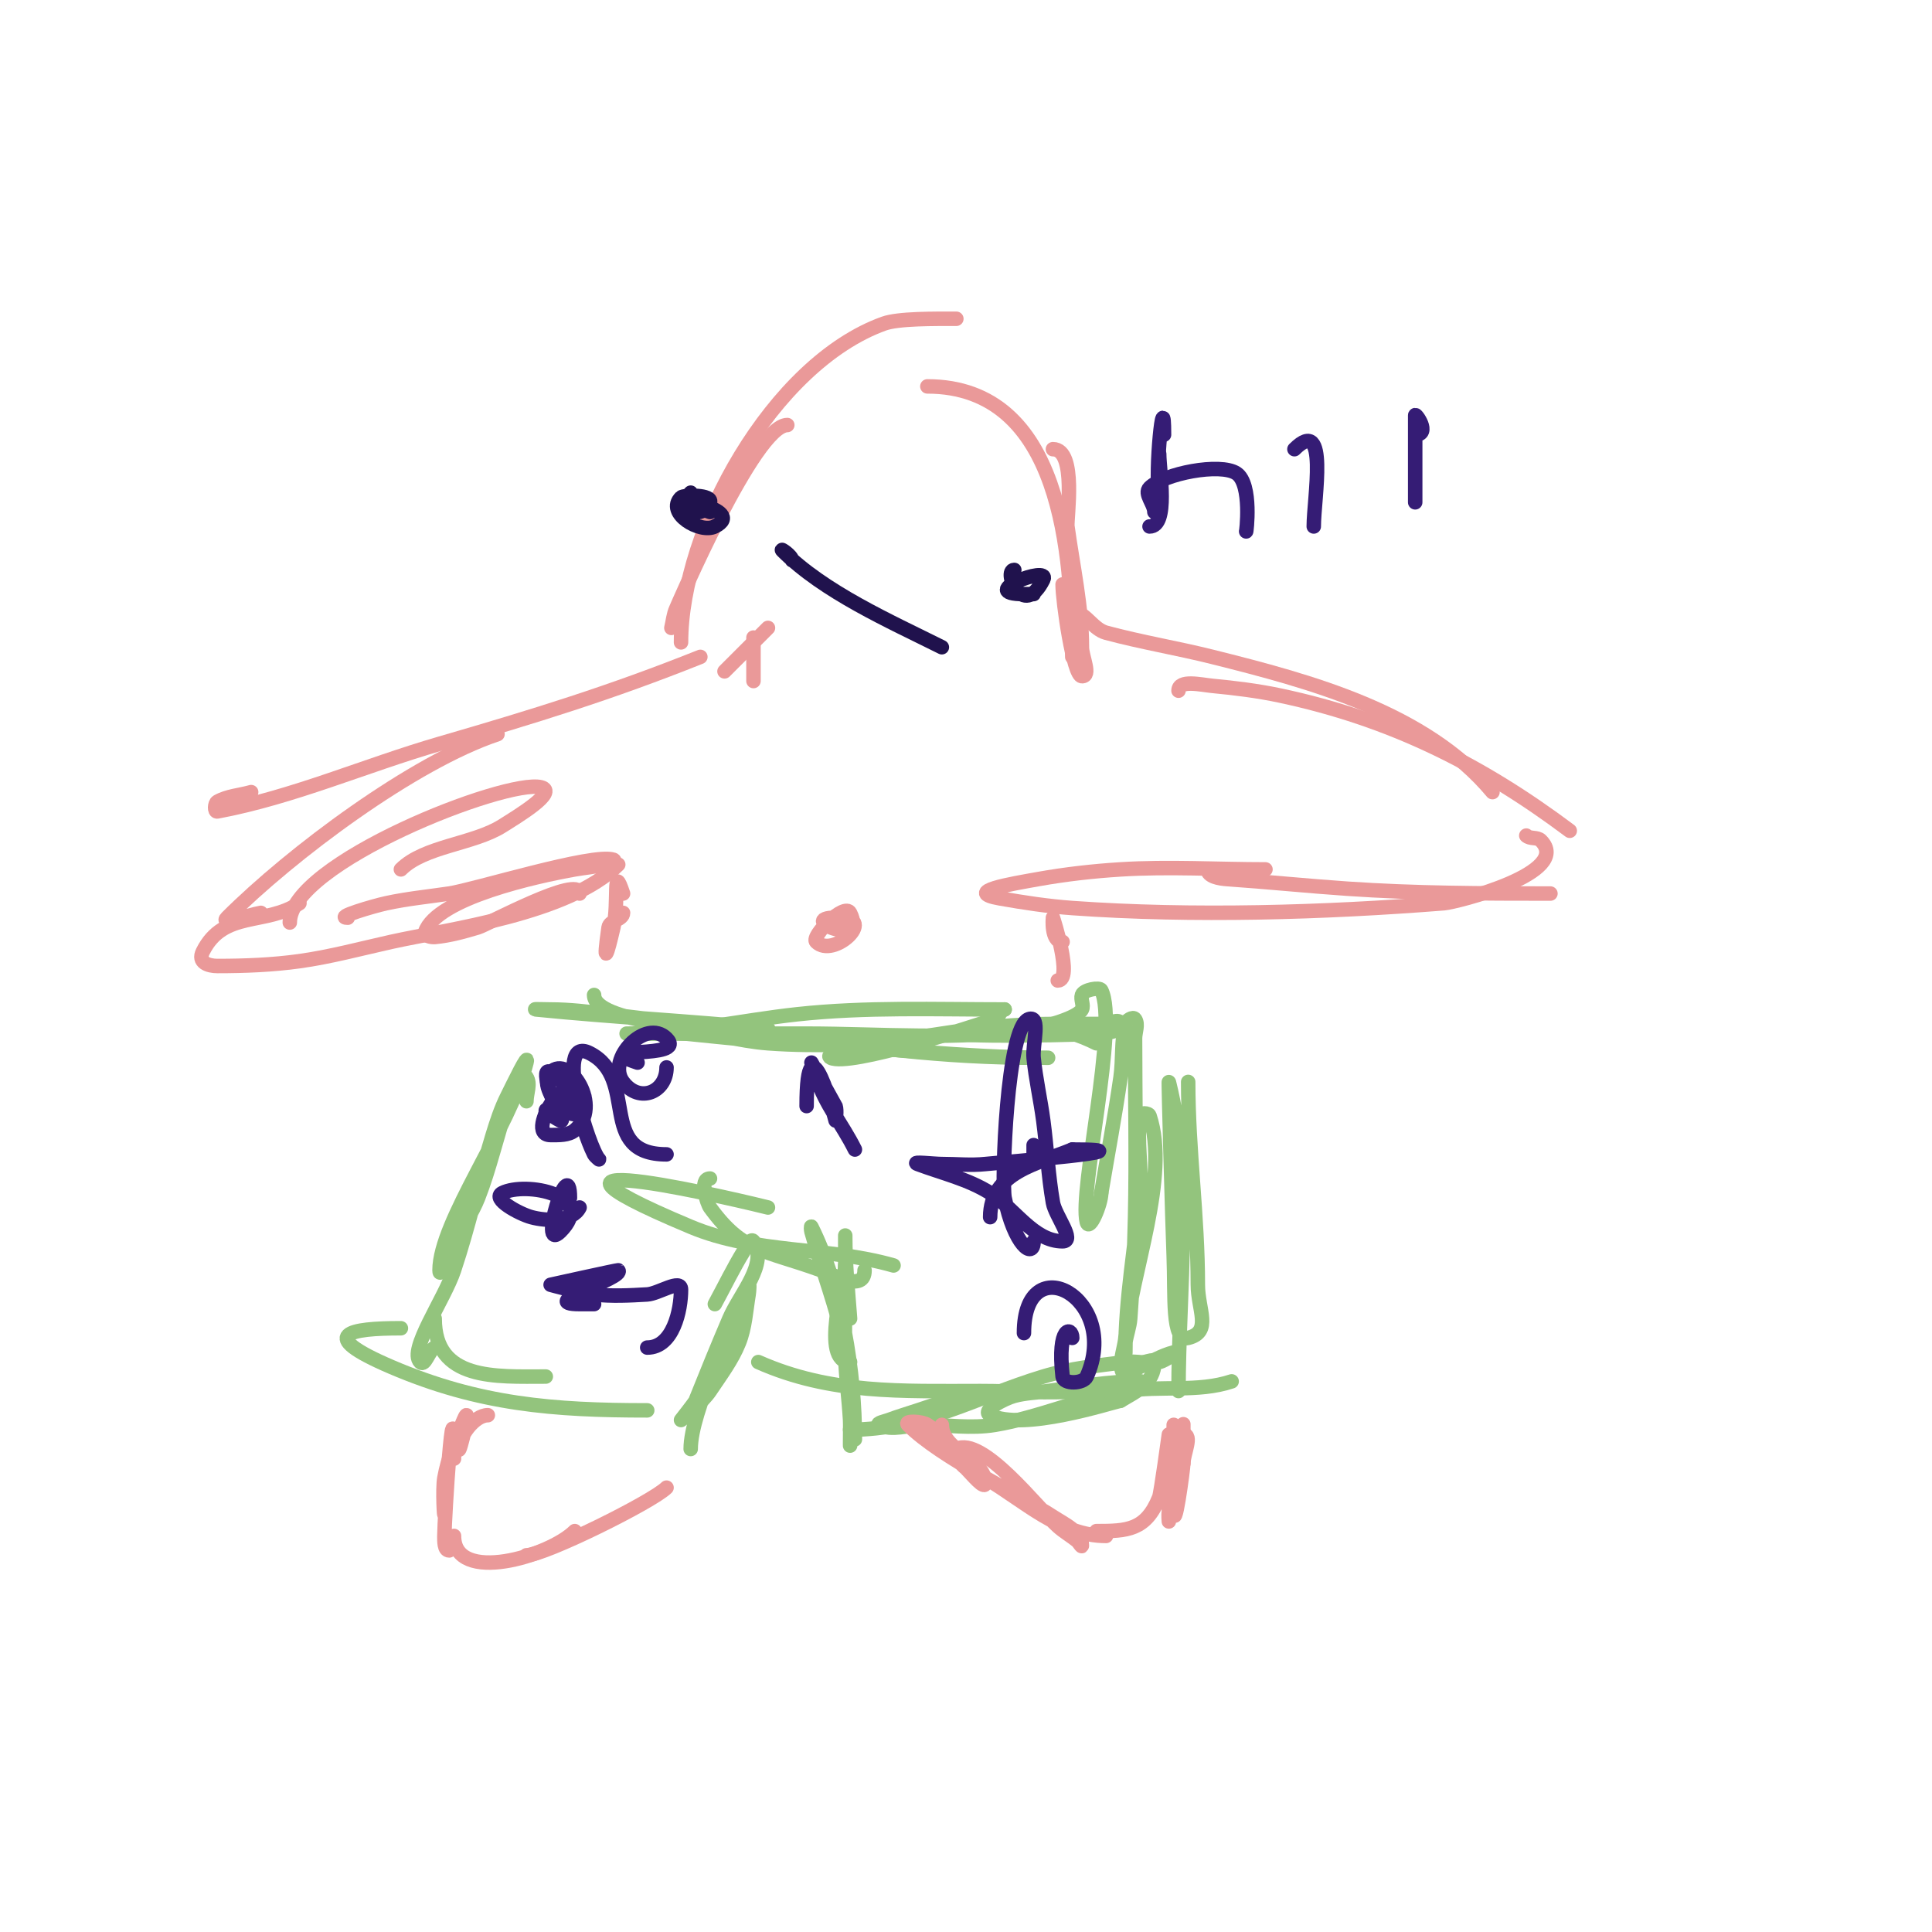<svg viewBox='0 0 400 400' version='1.1' xmlns='http://www.w3.org/2000/svg' xmlns:xlink='http://www.w3.org/1999/xlink'><g fill='none' stroke='#93c47d' stroke-width='3' stroke-linecap='round' stroke-linejoin='round'><path d='M109,228c0,-1.667 0.924,-3.613 0,-5c-1.333,-2 -3.21,3.73 -4,6c-2.182,6.273 -3.571,12.818 -6,19c-1.255,3.194 -3.271,6.036 -5,9c-1.127,1.931 -3,8.236 -3,6c0,-10.08 14.694,-29.777 18,-43c0.652,-2.607 -2.798,4.596 -4,7c-1.274,2.547 -2.168,5.276 -3,8c-2.837,9.283 -4.93,18.791 -8,28c-2.021,6.063 -9.467,16.533 -7,19c1,1 1.735,-2.368 3,-3'/><path d='M90,273c0,12.909 12.652,12 23,12'/><path d='M83,275c-10.553,0 -17.837,1.213 -2,8c18.21,7.804 33.623,9 53,9'/><path d='M148,270c2,-3.667 3.811,-7.443 6,-11c0.494,-0.803 1.477,-2.784 2,-2c3.099,4.649 -2.799,10.864 -5,16c-2.414,5.633 -4.724,11.31 -7,17c-0.157,0.393 -3,4 -3,4c0,0 4.431,-3.647 6,-6c2.156,-3.234 4.556,-6.391 6,-10c1.262,-3.156 1.441,-6.647 2,-10c0.11,-0.658 0.234,-2.624 0,-2c-3.566,9.511 -12,26.154 -12,34'/><path d='M147,244c-2.355,0 -0.577,5.207 0,6c6.815,9.37 11.183,8.703 23,13c2.411,0.877 9,4.678 9,0'/><path d='M159,250c-2.458,-0.641 -60.46,-14.645 -16,4c13.476,5.651 28.183,4.052 42,8'/><path d='M175,262c0,3.093 -5.213,20 1,20'/><path d='M176,273c-0.435,-5.66 -1,-11.324 -1,-17c0,-1 0,2 0,3c0,2.333 0,4.667 0,7c0,5 -0.178,10.003 0,15c0.155,4.343 0.745,8.661 1,13c0.098,1.664 0,6.667 0,5c0,-6.558 0.323,-13.718 -1,-20c-1.717,-8.155 -4.753,-15.975 -7,-24c-0.09,-0.321 -0.149,-1.298 0,-1c6.269,12.538 9,30.262 9,44'/><path d='M176,296c14.976,0 26.035,-6.768 40,-11c5.507,-1.669 11.29,-2.286 17,-3c2.315,-0.289 4.712,0.458 7,0c1.179,-0.236 4.166,-2.291 3,-2c-2.463,0.616 -4.667,2 -7,3'/><path d='M199,289c-3,1 -6,2 -9,3c-2,0.667 -4.026,1.26 -6,2c-0.698,0.262 -2.667,0.667 -2,1c2.683,1.342 6,0 9,0c5,0 10.068,0.822 15,0c9.171,-1.529 17.823,-5.506 27,-7c7.268,-1.183 15.014,0.329 22,-2'/><path d='M246,224c0,14.122 2,27.753 2,42c0,5.176 2.981,9.755 -2,11c-3.477,0.869 -2.663,-8.574 -3,-17c-0.244,-6.089 -1.119,-36.474 -1,-36c5.036,20.142 2,43.318 2,64'/><path d='M123,206c0,5.788 23.86,6.901 25,7c2.989,0.26 6,0 9,0c0.667,0 2.663,0.066 2,0c-16.07,-1.607 -31.922,-2.392 -48,-4c-0.995,-0.1 2,0 3,0c4.014,0 8.017,0.502 12,1c10.995,1.374 22.02,2.511 33,4c20.1,2.725 35.525,5 56,5'/><path d='M191,216c-10.667,0 -21.363,0.798 -32,0c-6.066,-0.455 -11.961,-2.275 -18,-3c-2.317,-0.278 -4.667,0 -7,0c-2.687,0 5.326,0.733 8,1c7.657,0.766 15.313,1.642 23,2c17.415,0.81 34.605,3 52,3'/><path d='M227,216c-3.399,-1.7 -7.199,-3 -11,-3c-1.667,0 -3.337,-0.104 -5,0c-30.236,1.89 10.045,1.458 16,1c1.79,-0.138 5,-0.205 5,-2c0,-1.333 -2.667,0 -4,0c-3.333,0 -6.667,0 -10,0c-7.696,0 -15.397,0.812 -23,2c-6.335,0.99 -12.692,1.853 -19,3c-1.467,0.267 -5.333,1.333 -4,2c3.843,1.922 29.791,-6.597 34,-8c0.894,-0.298 1.057,-2 2,-2'/><path d='M208,209c-14.3,0 -28.754,-0.548 -43,1c-11.674,1.269 -23.257,4 -35,4c-1.333,0 2.667,0 4,0c5.667,0 11.333,0 17,0c5.333,0 10.667,0 16,0c15.128,0 32.094,1.484 47,-1c1.487,-0.248 9.067,-2.135 10,-4c0.447,-0.894 -0.316,-2.051 0,-3c0.367,-1.101 3.664,-1.672 4,-1c3.621,7.243 -4.636,41.458 -3,48c0.542,2.169 3,-3.764 3,-6'/><path d='M228,247c1.333,-8 2.853,-15.971 4,-24c0.521,-3.645 0.107,-7.428 1,-11c0.181,-0.723 1.587,-1.62 2,-1c0.74,1.109 0,2.667 0,4c0,12.333 0.28,24.67 0,37c-0.159,7.006 -0.463,14.013 -1,21c-0.13,1.695 -0.76,3.317 -1,5c-0.094,0.66 0,2.667 0,2c0,-11.189 2.092,-22.101 3,-33c0.443,-5.315 -0.662,-10.708 0,-16c0.083,-0.662 1.789,-0.632 2,0c4.236,12.708 -3.823,32.47 -5,46c-0.231,2.657 -1.886,6.114 0,8c1.179,1.179 2.383,-2.596 4,-3c0.647,-0.162 2,-0.667 2,0c0,4.458 -3.823,6.094 -7,8'/><path d='M232,290c-2.105,0.421 -20.275,6.363 -27,3c-1.909,-0.955 2.941,-3.438 5,-4c2.274,-0.62 4.667,-0.667 7,-1c6.304,-0.901 12.632,-2 19,-2c1,0 -2,0 -3,0c-3.073,0 -5.936,1.764 -9,2c-6.979,0.537 -14,0 -21,0c-16.199,0 -30.996,0.669 -46,-6'/></g>
<g fill='none' stroke='#ea9999' stroke-width='3' stroke-linecap='round' stroke-linejoin='round'><path d='M101,293c-2.79,0 -6,4.416 -6,7c0,1.612 2.925,-10.491 1,-6c-1.661,3.875 -3.246,7.852 -4,12c-0.417,2.296 0,9.333 0,7'/><path d='M94,302c0,-19.447 -2,12.663 -2,16c0,1.054 -0.054,3 1,3'/><path d='M94,318c0,10.108 19.792,4.208 25,-1'/><path d='M109,322c3.743,0 26.061,-11.061 29,-14'/><path d='M195,295c0,5.284 9,7.186 9,12c0,1.667 -2.821,-1.821 -4,-3c-2.825,-2.825 -4.569,-6.713 -8,-9c-1.109,-0.74 -4.943,-0.943 -4,0c6.879,6.879 23.039,14.46 30,19c2.369,1.545 6,3.172 6,6c0,0.471 -0.632,-0.706 -1,-1c-1.301,-1.041 -2.761,-1.885 -4,-3c-4.197,-3.778 -15.565,-18.717 -21,-16c-1.333,0.667 0.836,3.069 2,4c1.164,0.931 2.715,1.244 4,2c7.968,4.687 15.487,12 25,12'/><path d='M227,317c6.334,0 10.251,-0.129 13,-7c0.345,-0.861 2,-13 2,-13l0,18c0,0 -0.131,-1.346 0,-2c0.617,-3.085 -0.271,-16 3,-16c2,0 0,4 0,6c0,0.905 -2,15.981 -2,9c0,-2 -0.434,-4.048 0,-6c0.261,-1.173 1.333,-2 2,-3'/><path d='M245,303c0,-2.667 0,-5.333 0,-8c0,-0.667 0,1.333 0,2c0,2.749 -0.771,5.541 -2,8c-0.149,0.298 0,1.333 0,1c0,-3.667 0,-7.333 0,-11'/><path d='M129,189c0,1.414 -2.8,1.6 -3,3c-1.209,8.466 -0.34,5.807 1,0c1.195,-5.177 -0.249,-13.748 2,-7'/><path d='M220,195c-2.486,0 -2,-5 -2,-5c0,0 4.262,13 1,13'/><path d='M120,185c0,-3.949 -19.189,6.457 -21,7c-2.944,0.883 -5.939,1.722 -9,2c-0.742,0.067 -2.236,-0.293 -2,-1c2.368,-7.103 23.334,-11.647 31,-13c1.997,-0.352 4.033,-0.508 6,-1c0.723,-0.181 2.707,-0.764 2,-1c-4.247,-1.416 -28.784,6.227 -34,7c-4.337,0.643 -8.716,1.069 -13,2c-2.783,0.605 -10.848,3 -8,3'/><path d='M60,191c0,-12.259 44.84,-29.79 52,-28c3.659,0.915 -4.811,5.986 -8,8c-5.987,3.781 -16.163,4.163 -21,9'/><path d='M128,179c-10.281,10.281 -35.102,13.356 -47,16c-6.318,1.404 -12.589,3.11 -19,4c-5.622,0.781 -11.324,1 -17,1c-1.823,0 -4.144,-0.712 -3,-3c4.298,-8.596 12.997,-5.332 20,-10'/><path d='M54,189c-2.325,0.387 -8.667,2.667 -7,1c13.345,-13.345 38.619,-32.206 56,-38'/><path d='M52,164c-2.333,0.667 -4.893,0.796 -7,2c-0.579,0.331 -0.655,2.123 0,2c15.753,-2.954 30.608,-9.531 46,-14c19.668,-5.71 35.498,-10.599 54,-18'/><path d='M150,139c3,-3 6,-6 9,-9'/><path d='M156,141c0,-3 0,-6 0,-9'/><path d='M139,130c0.333,-1.333 0.421,-2.753 1,-4c0.087,-0.188 16.236,-38 23,-38'/><path d='M141,133c0,-23.353 18.928,-57.694 42,-66c3.008,-1.083 10.475,-1 15,-1'/><path d='M192,80c27.878,0 30,34.931 30,56'/><path d='M218,93c5.032,0 2.781,14.41 3,16c1.147,8.314 3,16.607 3,25c0,2 2,6 0,6c-1.79,0 -4,-15.538 -4,-19'/><path d='M223,127c1.733,0 3.416,3.304 6,4c7.262,1.955 14.704,3.176 22,5c20.14,5.035 44.163,11.396 58,28'/><path d='M244,143c0,-2.357 4.654,-1.223 7,-1c4.693,0.447 9.389,1.022 14,2c22.861,4.849 41.571,14.178 60,28'/><path d='M321,185c-14.065,0 -27.942,-0.041 -42,-1c-8.341,-0.569 -16.66,-1.425 -25,-2c-1.487,-0.103 -4,-0.509 -4,-2'/><path d='M262,180c-10,0 -20.019,-0.624 -30,0c-5.695,0.356 -11.383,0.997 -17,2c-5.793,1.034 -15.699,2.641 -8,4c4.967,0.877 9.969,1.641 15,2c24.922,1.78 52.219,0.956 77,-1c2.42,-0.191 26.73,-6.27 20,-13c-0.745,-0.745 -2.255,-0.255 -3,-1'/><path d='M173,190c-8.412,0 6.688,6.375 3,-1c-1.089,-2.177 -8.176,4.824 -7,6c3.523,3.523 12.591,-5 5,-5'/></g>
<g fill='none' stroke='#20124d' stroke-width='3' stroke-linecap='round' stroke-linejoin='round'><path d='M143,102c-4.205,4.205 2.756,5.732 4,2c0.543,-1.628 -5.447,-1.553 -6,-1c-3.22,3.22 3.965,7.518 7,6c7.204,-3.602 -12.243,-6.748 -1,-3'/><path d='M210,118c-2.437,0 1.772,10.456 6,2c1.587,-3.175 -14.317,3 -4,3c0.667,0 1.333,0 2,0'/><path d='M164,116c0,-0.943 -2.667,-2.667 -2,-2c8.632,8.632 22.218,14.609 33,20'/></g>
<g fill='none' stroke='#351c75' stroke-width='3' stroke-linecap='round' stroke-linejoin='round'><path d='M116,231c4.362,-13.087 -8.111,4 -2,4c1.7,0 3.694,0.088 5,-1c5.844,-4.87 -1.165,-15.835 -5,-12c-3.567,3.567 7,14.25 7,5'/><path d='M132,220c-10.878,-3.626 10.516,-0.484 6,-5c-4.287,-4.287 -12.529,4.295 -9,9c3.401,4.534 9,2.107 9,-3'/><path d='M118,248c0,-9.748 -6.722,11.722 -2,7c7.629,-7.629 -7.184,-10.408 -12,-8c-2.329,1.164 3.488,4.315 6,5c3.181,0.867 8.496,1.008 10,-2'/><path d='M113,231c0,-2.394 -0.371,-0.686 3,1c0.943,0.471 -0.529,-2.057 -1,-3c-0.548,-1.096 -3.29,-8.374 -1,-7c3.971,2.383 5.442,7.639 7,12c0.604,1.69 1.197,3.394 2,5c0.211,0.422 1.333,1.333 1,1c-2,-2 -9.463,-25.732 -2,-22c10.494,5.247 1.415,21 16,21'/><path d='M214,239c0,-1.889 0,-2.889 0,-1'/><path d='M214,257c0,3.826 -4.044,0.78 -6,-9c-0.64,-3.201 0.406,-35.469 5,-37c2.55,-0.85 0.733,5.326 1,8c0.436,4.363 1.421,8.654 2,13c0.754,5.656 1.022,11.379 2,17c0.471,2.708 4.749,8 2,8c-6.009,0 -9.919,-6.791 -15,-10c-4.553,-2.876 -9.958,-4.109 -15,-6c-1.561,-0.585 3.333,0 5,0c3,0 6.016,0.314 9,0c3.334,-0.351 36.455,-3 18,-3'/><path d='M222,238c-6.993,2.914 -17,4.59 -17,14'/><path d='M167,229c0,-19.767 6,3 6,3c0,0 0.316,-2.051 0,-3c-0.019,-0.056 -5,-9 -5,-9c0,0 0.667,2 1,3c1.963,5.889 5.27,9.539 8,15'/><path d='M222,277c0,-2.332 -3.183,-2.646 -2,8c0.184,1.656 4.323,1.523 5,0c7.192,-16.182 -13,-27.18 -13,-9'/><path d='M123,270c-1,0 -2,0 -3,0c-9.427,0 9.578,-5.422 8,-7c-0.08,-0.08 -14,3 -14,3c0,0 5.946,1.661 9,2c3.644,0.405 7.34,0.215 11,0c2.353,-0.138 7,-3.357 7,-1c0,4.282 -1.647,12 -7,12'/><path d='M240,94c0,3.451 2.028,15 -2,15'/><path d='M239,106c0,-1.7 -2.202,-3.798 -1,-5c2.979,-2.979 14.673,-5.218 18,-3c3.32,2.214 2,12.604 2,12'/><path d='M268,93c7.154,-7.154 4,10.264 4,16'/><path d='M293,90c3.323,0 0,-4.656 0,-4c0,5.91 0,11.985 0,18'/><path d='M241,90c0,-11.28 -1.955,8.182 -1,12'/></g>
</svg>